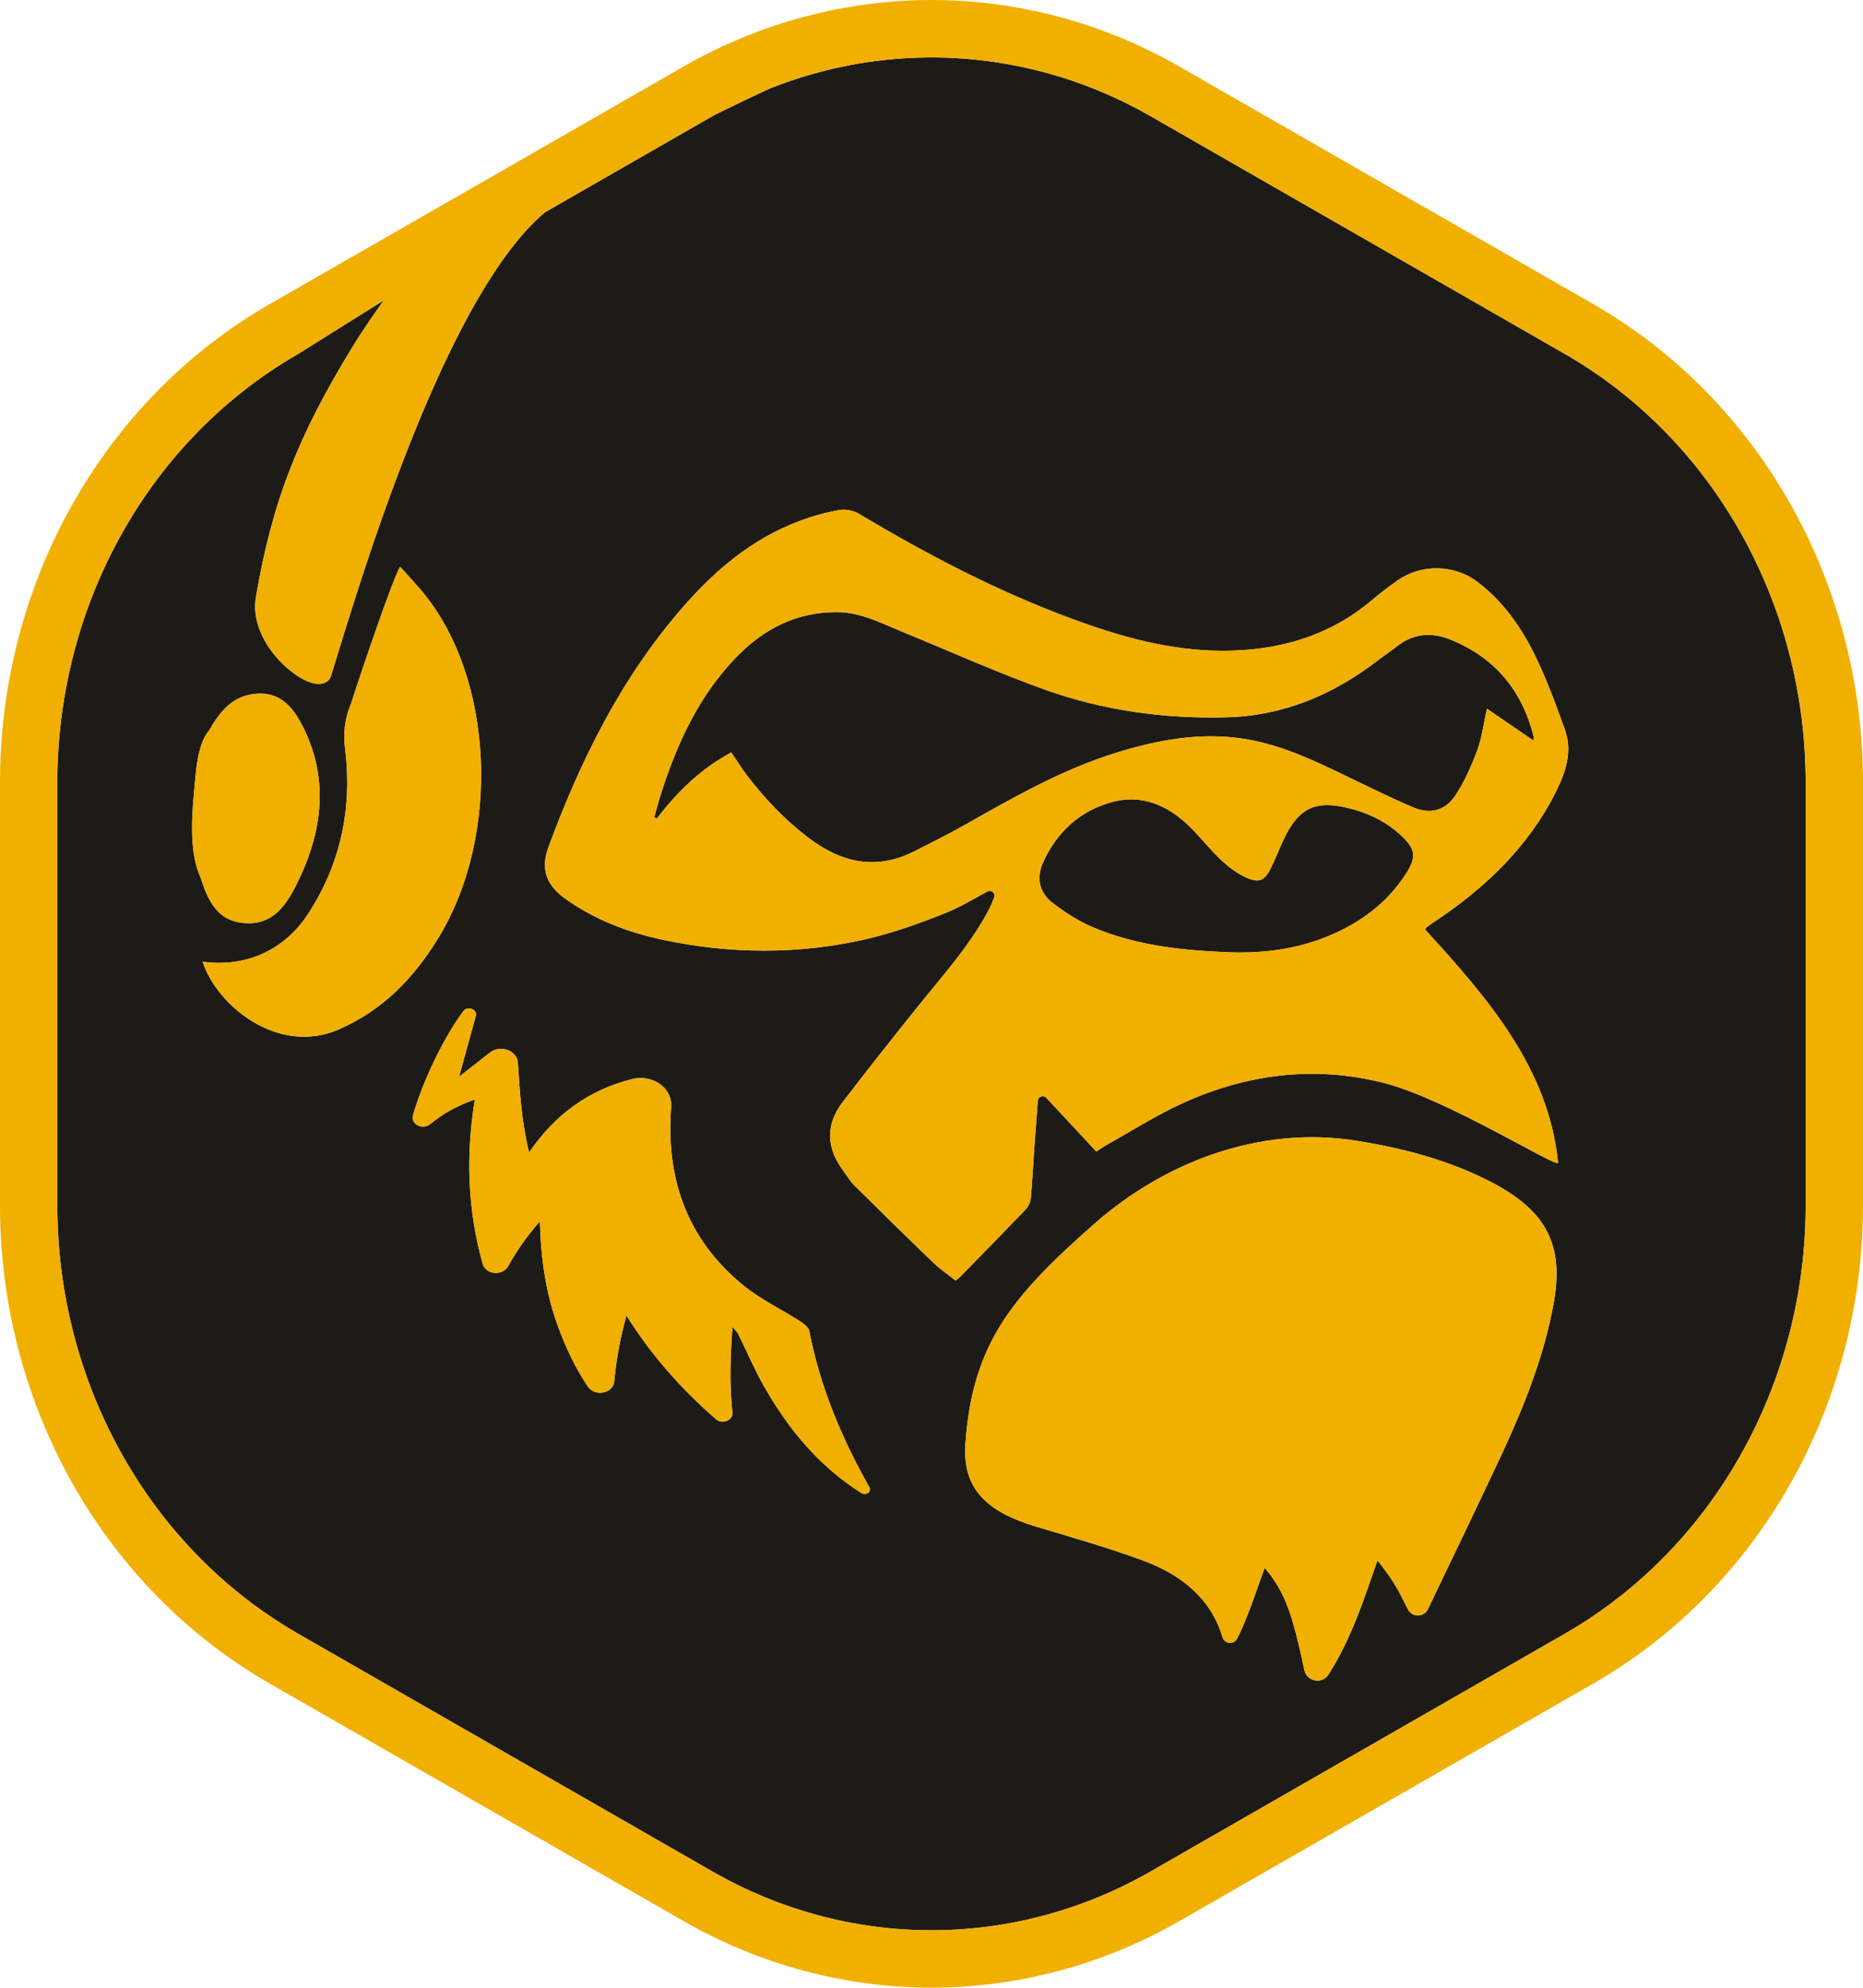 <?xml version="1.0" encoding="UTF-8"?>
<svg id="Layer_2" data-name="Layer 2" xmlns="http://www.w3.org/2000/svg" viewBox="0 0 1231.33 1313.35">
  <defs>
    <style>
      .cls-1 {
        fill: #f1af00;
      }

      .cls-2 {
        fill: #1d1b18;
      }
    </style>
  </defs>
  <g id="Layer_2-2" data-name="Layer 2">
    <g>
      <path class="cls-2" d="M1187.14,451.8c-2.07-10.61-4.64-21.06-7.68-31.32-2.03-6.84-4.27-13.6-6.72-20.26-1.22-3.33-2.5-6.64-3.83-9.92-3.98-9.85-8.42-19.47-13.29-28.83-3.25-6.24-6.7-12.37-10.33-18.37-3.63-6-7.46-11.87-11.46-17.61-4.01-5.74-8.19-11.34-12.56-16.79-8.73-10.91-18.17-21.23-28.27-30.87-7.57-7.24-15.52-14.09-23.82-20.54-11.06-8.59-22.75-16.45-35.02-23.49L760.54,76.79c-2.78-1.59-5.57-3.13-8.38-4.63-1.07-.57-2.15-1.1-3.23-1.65-1.74-.9-3.48-1.81-5.23-2.67-1.4-.69-2.82-1.34-4.23-2-1.43-.67-2.85-1.36-4.28-2.01-1.63-.74-3.26-1.43-4.9-2.13-1.23-.53-2.45-1.08-3.68-1.59-1.81-.75-3.63-1.46-5.44-2.17-1.06-.42-2.12-.85-3.19-1.25-1.97-.75-3.95-1.45-5.93-2.15-.92-.33-1.83-.66-2.75-.98-2.12-.73-4.24-1.41-6.37-2.08-.79-.25-1.57-.51-2.36-.75-2.26-.69-4.53-1.35-6.8-1.99-.66-.18-1.31-.38-1.96-.56-2.39-.65-4.79-1.27-7.2-1.86-.53-.13-1.06-.27-1.6-.4-2.52-.6-5.04-1.17-7.57-1.7-.42-.09-.84-.18-1.26-.27-2.63-.55-5.27-1.05-7.91-1.52-.31-.06-.63-.12-.94-.17-2.73-.48-5.47-.91-8.2-1.31-.23-.03-.46-.07-.68-.1-2.82-.4-5.64-.76-8.47-1.08-.14-.02-.29-.03-.43-.05-2.89-.32-5.79-.6-8.69-.84,0,0-.01,0-.02,0-2.07-.16-5.41-.4-7.48-.51l-1.7-.09c-2.99-.15-5.98-.24-8.98-.3-38.01-.66-76.09,6.21-112.22,20.63-8.5,3.94-21.01,9.86-35.36,16.91-.76,.43-1.54,.83-2.3,1.27l-110.6,63.46h0c-71.47,60.05-130.8,273.71-143.59,313.32,0,.03,2.26-7.28,2.25-7.25-2.08,6.4-8.83,6.61-15.08,4.1-15.78-6.34-38.91-30.77-34.64-55.81,10.91-64.04,28.27-107.07,63.21-164.36,5.87-9.62,13.41-20.8,21.32-31.82l-56.51,35.38c-12.27,7.04-23.95,14.89-35.02,23.49-8.3,6.44-16.24,13.3-23.82,20.54-10.1,9.65-19.54,19.97-28.27,30.87-4.37,5.45-8.55,11.05-12.56,16.79-4.01,5.74-7.83,11.61-11.46,17.61-3.63,6-7.08,12.13-10.33,18.37-4.88,9.36-9.31,18.99-13.29,28.83-1.33,3.28-2.6,6.59-3.83,9.92-2.45,6.66-4.69,13.42-6.72,20.26-3.04,10.26-5.61,20.71-7.68,31.32-2.76,14.14-4.63,28.56-5.58,43.16-.47,7.3-.71,14.65-.71,22.04v279.35c0,3.69,.06,7.38,.18,11.05,.24,7.35,.71,14.65,1.41,21.91,.7,7.25,1.64,14.45,2.79,21.59,1.16,7.14,2.54,14.21,4.14,21.21,.8,3.5,1.65,6.98,2.56,10.44,1.82,6.92,3.85,13.77,6.09,20.52,3.36,10.13,7.19,20.06,11.48,29.76,1.43,3.23,2.91,6.44,4.43,9.61,4.58,9.53,9.61,18.82,15.06,27.82,1.82,3,3.68,5.97,5.59,8.9,3.82,5.87,7.83,11.61,12.01,17.21,10.47,14,22.06,27.1,34.68,39.16,17.67,16.88,37.37,31.71,58.83,44.02l136.82,78.5,136.82,78.5c2.82,1.62,5.67,3.19,8.53,4.71,2.86,1.52,5.74,2.99,8.63,4.41,5.78,2.84,11.63,5.47,17.54,7.9,5.9,2.43,11.86,4.66,17.86,6.68,15.01,5.06,30.3,8.86,45.73,11.39,30.87,5.06,62.3,5.06,93.17,0,15.43-2.53,30.73-6.33,45.73-11.39,6-2.03,11.96-4.25,17.86-6.68,5.9-2.43,11.75-5.06,17.54-7.9,2.89-1.42,5.77-2.89,8.63-4.41,2.86-1.52,5.7-3.09,8.53-4.71l136.82-78.5,136.82-78.5c21.47-12.32,41.16-27.14,58.83-44.02,12.62-12.06,24.21-25.17,34.68-39.16,4.19-5.6,8.19-11.34,12.01-17.21,1.91-2.94,3.77-5.9,5.59-8.9,5.45-9,10.48-18.28,15.06-27.82,1.53-3.18,3-6.38,4.43-9.61,4.28-9.69,8.11-19.63,11.48-29.76,2.24-6.75,4.27-13.6,6.09-20.52,.91-3.46,1.76-6.94,2.56-10.44,1.6-7,2.98-14.07,4.14-21.21,1.16-7.14,2.09-14.34,2.79-21.59,.7-7.25,1.18-14.56,1.41-21.91,.12-3.67,.18-7.36,.18-11.05v-279.35c0-7.39-.24-14.74-.71-22.04-.94-14.61-2.82-29.02-5.58-43.16ZM128.14,524.69c1.39-14.7,2-32.51,10.05-42.01,7.28-12.76,15.78-23.39,31.84-24.33,16.83-.98,25.01,10.99,31.26,24.09,16.27,34.07,11.59,68.77-5.92,103.16-7.04,13.82-15.94,25.57-33.39,24.35-18.39-1.28-24.32-14.59-29.41-30.03,.02,0,.03,0,.05,0-6.84-14.69-6.31-35.91-4.48-55.24Zm95.72,155.51c-39.87,17.4-80.59-15.61-89.92-44.74,28.04,3.9,53.65-7.3,69.34-31.1,22.51-34.14,29.59-71.57,24.73-110.28-1.17-9.28-.18-18.71,3.36-27.49,.33-.83,.63-1.62,.86-2.35,7.9-24.47,27.78-82.75,32.23-89.73q8.93,9.71,13.77,15.39c48.22,56.62,53.22,161.63,11.51,229.82-16.49,26.96-36.99,47.88-65.88,60.49Zm345.62,306.44c-.08-.05-.17-.1-.25-.16-28.82-18.3-48.59-43.03-64.24-70.46-6.44-11.29-11.43-23.2-17.16-34.81-.54-1.09-1.6-1.99-3.7-4.53-1.49,19.65-2.05,38.18-.07,56.59,.56,5.21-6.59,8.14-10.83,4.46-23.35-20.27-43.18-42.89-59.18-68.5-4.07,14.41-6.72,28.87-8.07,43.52-.74,8.04-12.81,10.36-17.47,3.4-8.31-12.43-14.59-25.76-19.67-39.6-8.04-21.91-11.36-44.58-12.01-69.56-8.59,9.78-15.39,19.53-20.94,29.6-3.68,6.68-14.86,5.71-16.87-1.49-9.87-35.27-11.31-71.23-5.18-108.58-11.7,3.96-21.24,9.48-29.6,16.28-5.01,4.07-12.96-.05-11.29-5.85,6.6-23.04,20.5-51.67,33.26-68.79,2.81-3.77,9.48-1.24,8.27,3.13-3.68,13.36-7.34,26.63-11,39.91,.08,.04,.08,.04,.16,.08,6.65-5.19,13.24-10.35,20.19-15.77,6.92-5.41,17.93-1.42,18.46,6.68,1.32,20.03,2.42,39.39,7.43,59.31,17.21-25.28,39.62-41.35,68.13-48.5,13.33-3.34,26.5,5.86,25.71,17.98-.3,4.53-.51,8.99-.53,13.45-.24,40.66,13.73,76.72,48.27,104.92,11.17,9.12,25.03,15.71,37.47,23.68,2.54,1.63,5.66,4.05,6.12,6.45,6.96,36.27,21.13,70.37,39.69,103.2,.01,.02,.03,.05,.04,.07,1.6,2.83-2.2,5.69-5.15,3.87Zm457.3-125.07c-6.25,34.26-19.08,66.83-33.97,98.78-13.46,28.88-37.52,78.98-49.03,102.9-2.65,5.51-10.47,5.57-13.23,.12-1.81-3.57-3.65-7.19-5.02-9.88-4-7.8-9.25-15.12-15.09-22.48-9,25.81-17.19,51.52-32.35,75.39-4.21,6.63-14.35,4.79-15.98-2.89-1.86-8.71-3.73-17.18-5.95-25.57-3.83-14.41-8.65-28.62-20.28-41.94-5.93,15.83-10.51,31.35-18.2,46.69-2.12,4.22-8.34,3.64-9.68-.89l-.03-.11c-7.39-24.77-26.35-40.95-52.31-50.5-23.16-8.52-47.14-15.36-70.94-22.5-32.25-9.68-48.71-24.74-46.64-54.61,4.6-66.36,30.81-97.41,84.94-145.21,46.03-40.64,109.34-65.47,173.92-55.06,29.43,4.75,57.64,12.08,83.86,24.84,40.7,19.79,53.36,42.65,46.01,82.92Zm1.51-338.23c-17.9,35.72-46.11,63-79.99,85.54-1.89,1.26-3.74,2.56-5.56,3.9-.32,.23-.38,.76-.75,1.53,41.48,45.4,81.67,91.68,87.78,154.18-3.52,1.71-74.16-42.51-114.96-52.9-46.21-11.77-90.8-5.93-133.34,13.42-17.45,7.94-33.63,18.34-50.36,27.66-2.14,1.19-4.11,2.65-6.52,4.22-10.89-11.7-21.47-23.08-32.97-35.43-1.91-2.05-5.5-.9-5.7,1.81-.8,10.48-1.51,19.8-2.17,29.12-.82,11.65-1.44,23.32-2.43,34.95-.25,3-1.57,5.85-3.72,8.08-14.2,14.81-28.57,29.47-42.91,44.16-.76,.78-1.7,1.43-3.06,2.58-5.05-4.02-10.34-7.59-14.83-11.9-17.66-16.98-35.12-34.13-52.5-51.36-2.68-2.66-4.51-6.07-6.79-9.1-11.29-15.06-12.16-30.45-.59-45.54,16.27-21.22,32.85-42.23,49.63-63.1,16.45-20.46,34.19-40.08,46.54-63.18,1.54-2.89,2.78-5.92,4.04-9.18,1.05-2.72-2.08-5.17-4.72-3.7-9.78,5.45-18.64,10.69-28.17,14.45-16.97,6.69-34.36,13-52.19,17.07-44.43,10.13-89.25,9.82-133.87,.37-23.04-4.88-44.57-13.12-63.74-26.54-13.14-9.2-17.54-19.73-11.85-35.05,21-56.61,47.39-110.48,87.95-157.3,21.47-24.79,46.2-46.08,78.43-58.06,8.36-3.11,17.15-5.53,25.97-7.07,4.02-.7,9.32,.46,12.84,2.56,45.09,26.99,91.64,51.34,141.5,69.66,31.45,11.56,63.65,20.63,97.85,20.81,37.27,.2,70.94-9.39,99.27-33.15,5.67-4.76,11.53-9.37,17.67-13.58,15.73-10.77,37.3-10.26,52.44,1.24,16.67,12.66,28.36,29.2,37.3,47.13,8.12,16.29,14.35,33.47,20.49,50.55,5.16,14.36,.5,28.11-6.04,41.15Z"/>
      <g>
        <path class="cls-2" d="M1013.54,489.35c-10.41-7.13-20.09-13.77-30.75-21.07-2.34,10.42-3.37,19.37-6.46,27.61-3.89,10.36-8.42,20.77-14.6,29.98-6.58,9.8-16.61,12.38-27.73,7.61-18.32-7.84-36.07-16.88-54.06-25.4-18.88-8.94-38.1-17.04-59.14-20.11-28.31-4.13-55.59,.97-82.38,9.2-35.98,11.05-68.15,29.47-100.42,47.7-11,6.21-22.34,11.91-33.64,17.63-25.92,13.11-48.97,7.27-70.72-9.44-15.44-11.86-28.48-25.71-40.08-40.9-3.57-4.68-6.65-9.7-10.23-14.97-20.5,11.01-35.83,26.26-49.15,43.64-.59-.25-1.18-.49-1.78-.74,1.54-5.42,2.92-10.88,4.66-16.25,10.67-32.99,24.9-64.25,49.91-89.94,17.86-18.35,39.56-29.63,66.38-29.44,15.47,.11,28.99,7.23,42.83,12.9,31.47,12.9,62.5,26.91,94.53,38.36,38.22,13.66,78.23,19.23,119.19,18.27,38.51-.9,71.38-15.04,100.87-37.69,4.1-3.15,8.42-6.02,12.48-9.22,10.84-8.54,22.8-9.57,35.37-4.49,29.83,12.06,47.34,33.95,54.91,63.57,.2,.79,.03,1.68,.03,3.21Z"/>
        <path class="cls-2" d="M814.2,629.27c-31.67-1.11-63.05-4.24-92.34-16.76-9.23-3.94-17.85-9.65-25.83-15.66-9.31-7.01-11.26-16.77-6.55-27.15,9.04-19.91,24.38-34.23,46.18-39.93,19.22-5.02,36.03,2.48,49.77,15.56,7.59,7.23,13.94,15.64,21.56,22.83,4.93,4.65,10.68,9.01,16.9,11.79,8.27,3.7,11.92,1.87,15.87-5.98,2.96-5.88,5.3-12.05,8.06-18.03,10.58-23.01,22.11-28.13,47.36-20.96,11.57,3.29,21.88,8.76,30.58,16.81,10.01,9.27,10.69,14.45,3.3,25.86-12.59,19.43-30.65,32.64-52.47,41.43-19.94,8.04-40.87,10.74-62.39,10.2Z"/>
      </g>
    </g>
    <g>
      <path class="cls-1" d="M574.59,982.7c-18.56-32.83-32.73-66.93-39.69-103.2-.46-2.41-3.58-4.83-6.12-6.45-12.44-7.97-26.3-14.56-37.47-23.68-34.54-28.21-48.51-64.26-48.27-104.92,.03-4.46,.24-8.93,.53-13.45,.79-12.12-12.37-21.32-25.71-17.98-28.52,7.15-50.92,23.22-68.13,48.5-5.01-19.93-6.12-39.28-7.43-59.31-.53-8.11-11.54-12.09-18.46-6.68-6.95,5.43-13.54,10.58-20.19,15.77-.08-.04-.08-.04-.16-.08,3.66-13.28,7.32-26.55,11-39.91,1.2-4.37-5.47-6.9-8.27-3.13-12.77,17.12-26.66,45.75-33.26,68.79-1.66,5.81,6.28,9.93,11.29,5.85,8.35-6.79,17.9-12.32,29.59-16.28-6.13,37.34-4.69,73.31,5.18,108.58,2.01,7.2,13.19,8.17,16.87,1.49,5.55-10.07,12.35-19.82,20.94-29.6,.65,24.98,3.97,47.65,12.01,69.56,5.08,13.85,11.36,27.18,19.67,39.6,4.66,6.97,16.73,4.65,17.47-3.4,1.35-14.65,4-29.12,8.07-43.52,15.99,25.61,35.82,48.23,59.18,68.5,4.24,3.68,11.39,.75,10.83-4.46-1.97-18.41-1.41-36.94,.07-56.59,2.1,2.53,3.16,3.43,3.7,4.53,5.72,11.6,10.72,23.52,17.16,34.81,15.65,27.43,35.42,52.15,64.24,70.46,.08,.05,.17,.11,.25,.16,2.94,1.82,6.74-1.04,5.15-3.87-.01-.02-.03-.05-.04-.07Z"/>
      <path class="cls-1" d="M161.99,609.96c17.45,1.21,26.36-10.53,33.39-24.35,17.5-34.39,22.18-69.09,5.92-103.16-6.25-13.1-14.43-25.08-31.26-24.09-16.06,.94-24.56,11.57-31.84,24.33-8.05,9.5-8.66,27.32-10.05,42.01-1.83,19.33-2.36,40.55,4.48,55.24-.02,0-.03,0-.05,0,5.09,15.44,11.02,28.75,29.41,30.03Z"/>
      <path class="cls-1" d="M278.24,389.88q-4.84-5.68-13.77-15.39c-4.46,6.98-24.33,65.25-32.23,89.73-.24,.73-.53,1.52-.86,2.35-3.53,8.78-4.52,18.21-3.36,27.49,4.86,38.71-2.22,76.15-24.73,110.28-15.69,23.8-41.3,35-69.34,31.1,9.33,29.14,50.05,62.14,89.92,44.75,28.9-12.61,49.4-33.53,65.88-60.49,41.71-68.2,36.71-173.21-11.51-229.82Z"/>
      <path class="cls-1" d="M980.78,778.65c-26.23-12.75-54.43-20.09-83.86-24.84-64.57-10.41-127.89,14.42-173.92,55.06-54.12,47.79-80.34,78.85-84.94,145.21-2.07,29.87,14.39,44.93,46.64,54.61,23.79,7.14,47.78,13.98,70.94,22.5,25.96,9.56,44.93,25.74,52.31,50.5l.03,.11c1.34,4.53,7.57,5.11,9.68,.89,7.69-15.34,12.27-30.86,18.2-46.69,11.64,13.32,16.46,27.53,20.28,41.94,2.23,8.39,4.09,16.85,5.95,25.57,1.64,7.68,11.78,9.52,15.98,2.89,15.15-23.87,23.35-49.58,32.35-75.39,5.84,7.36,11.09,14.68,15.09,22.48,1.38,2.69,3.21,6.3,5.02,9.88,2.76,5.46,10.58,5.4,13.23-.12,11.52-23.92,35.58-74.02,49.03-102.9,14.89-31.95,27.72-64.52,33.97-98.78,7.35-40.27-5.31-63.13-46.01-82.92Z"/>
      <path class="cls-1" d="M942.75,612.78c1.82-1.34,3.67-2.64,5.56-3.9,33.88-22.55,62.09-49.83,79.99-85.54,6.54-13.04,11.2-26.79,6.04-41.15-6.14-17.08-12.37-34.26-20.49-50.55-8.94-17.93-20.64-34.46-37.3-47.13-15.14-11.5-36.71-12.02-52.44-1.24-6.14,4.2-12,8.82-17.67,13.58-28.33,23.76-62,33.35-99.27,33.15-34.2-.18-66.4-9.25-97.85-20.81-49.87-18.33-96.42-42.67-141.5-69.66-3.51-2.1-8.82-3.26-12.84-2.56-8.83,1.54-17.61,3.96-25.97,7.07-32.23,11.98-56.96,33.27-78.43,58.06-40.56,46.82-66.95,100.69-87.95,157.3-5.69,15.33-1.29,25.86,11.85,35.05,19.17,13.42,40.7,21.66,63.74,26.54,44.61,9.44,89.44,9.75,133.87-.37,17.83-4.06,35.22-10.38,52.19-17.07,9.53-3.76,18.39-9,28.17-14.45,2.64-1.47,5.78,.98,4.72,3.7-1.27,3.26-2.5,6.29-4.04,9.18-12.35,23.1-30.09,42.72-46.54,63.18-16.78,20.87-33.36,41.88-49.63,63.1-11.57,15.09-10.7,30.48,.59,45.54,2.27,3.03,4.11,6.44,6.79,9.1,17.38,17.23,34.84,34.39,52.5,51.36,4.49,4.31,9.78,7.89,14.83,11.9,1.36-1.15,2.3-1.79,3.06-2.58,14.34-14.69,28.71-29.35,42.91-44.16,2.14-2.24,3.46-5.08,3.72-8.08,.98-11.64,1.6-23.3,2.43-34.95,.66-9.32,1.37-18.64,2.17-29.12,.21-2.72,3.8-3.86,5.7-1.81,11.5,12.36,22.08,23.73,32.97,35.43,2.41-1.57,4.38-3.03,6.52-4.22,16.73-9.32,32.92-19.72,50.36-27.66,42.54-19.36,87.13-25.19,133.34-13.42,40.8,10.39,111.44,54.61,114.96,52.9-6.11-62.5-46.3-108.78-87.78-154.18,.37-.78,.44-1.3,.75-1.53Zm-304.76-67.92c-11,6.21-22.34,11.91-33.64,17.63-25.92,13.11-48.97,7.27-70.72-9.44-15.44-11.86-28.48-25.71-40.08-40.9-3.57-4.68-6.65-9.7-10.23-14.97-20.5,11.01-35.83,26.26-49.15,43.64-.59-.25-1.18-.49-1.78-.74,1.54-5.42,2.92-10.88,4.66-16.25,10.67-32.99,24.9-64.25,49.91-89.94,17.86-18.35,39.56-29.63,66.38-29.44,15.47,.11,28.99,7.23,42.83,12.9,31.47,12.9,62.5,26.91,94.53,38.36,38.22,13.66,78.23,19.23,119.19,18.27,38.51-.9,71.38-15.04,100.87-37.69,4.1-3.15,8.42-6.02,12.48-9.22,10.84-8.54,22.8-9.57,35.37-4.49,29.83,12.06,47.34,33.95,54.91,63.57,.2,.79,.03,1.68,.03,3.21-10.41-7.13-20.09-13.77-30.75-21.07-2.34,10.42-3.37,19.37-6.46,27.61-3.89,10.36-8.42,20.77-14.6,29.98-6.58,9.8-16.61,12.38-27.73,7.61-18.32-7.84-36.07-16.88-54.06-25.4-18.88-8.94-38.1-17.04-59.14-20.11-28.31-4.13-55.59,.97-82.38,9.2-35.98,11.05-68.15,29.47-100.42,47.7Zm291.06,32.78c-12.59,19.43-30.65,32.64-52.47,41.43-19.94,8.04-40.87,10.74-62.39,10.2-31.67-1.11-63.05-4.24-92.34-16.76-9.23-3.95-17.85-9.65-25.83-15.66-9.31-7.01-11.26-16.77-6.55-27.16,9.04-19.91,24.38-34.23,46.18-39.93,19.22-5.02,36.03,2.48,49.77,15.56,7.59,7.23,13.94,15.64,21.56,22.83,4.93,4.65,10.68,9.01,16.9,11.79,8.27,3.7,11.92,1.87,15.87-5.98,2.96-5.88,5.3-12.05,8.06-18.03,10.58-23.01,22.11-28.13,47.36-20.96,11.57,3.29,21.88,8.76,30.58,16.81,10.01,9.27,10.69,14.45,3.3,25.86Z"/>
      <path class="cls-1" d="M1053.03,200.92L779.4,43.92C729.32,15.19,672.7,0,615.66,0s-113.66,15.19-163.74,43.92L178.3,200.92C68.32,264.02,0,385.14,0,517v279.35c0,131.86,68.32,252.98,178.3,316.08l273.63,157c50.08,28.73,106.7,43.92,163.74,43.92s113.66-15.19,163.74-43.92l273.63-157c109.98-63.1,178.3-184.22,178.3-316.08v-279.35c0-131.86-68.32-252.98-178.3-316.08Zm140.4,595.43c0,3.69-.06,7.38-.18,11.05-.24,7.35-.71,14.65-1.41,21.91-.7,7.25-1.64,14.45-2.79,21.59-1.16,7.14-2.54,14.21-4.14,21.21-.8,3.5-1.65,6.98-2.56,10.44-1.82,6.92-3.85,13.77-6.09,20.52-3.36,10.13-7.19,20.06-11.48,29.76-1.43,3.23-2.91,6.44-4.43,9.61-4.58,9.53-9.61,18.82-15.06,27.82-1.82,3-3.68,5.97-5.59,8.9-3.82,5.87-7.83,11.61-12.01,17.21-10.47,14-22.06,27.1-34.68,39.16-17.67,16.88-37.37,31.71-58.83,44.02l-136.82,78.5-136.82,78.5c-2.82,1.62-5.67,3.19-8.53,4.71-2.86,1.52-5.74,2.99-8.63,4.41-5.78,2.84-11.63,5.47-17.54,7.9-5.9,2.43-11.86,4.66-17.86,6.68-15.01,5.06-30.3,8.86-45.73,11.39-30.87,5.06-62.3,5.06-93.17,0-15.43-2.53-30.73-6.33-45.73-11.39-6-2.03-11.96-4.25-17.86-6.68-5.9-2.43-11.75-5.06-17.54-7.9-2.89-1.42-5.77-2.89-8.63-4.41-2.86-1.52-5.7-3.09-8.53-4.71l-136.82-78.5-136.82-78.5c-21.47-12.32-41.16-27.14-58.83-44.02-12.62-12.06-24.21-25.17-34.68-39.16-4.19-5.6-8.19-11.34-12.01-17.21-1.91-2.94-3.77-5.9-5.59-8.9-5.45-9-10.48-18.28-15.06-27.82-1.53-3.18-3.01-6.38-4.43-9.61-4.28-9.69-8.12-19.62-11.48-29.76-2.24-6.76-4.27-13.6-6.09-20.52-.91-3.46-1.76-6.94-2.56-10.44-1.6-7-2.98-14.07-4.14-21.21-1.16-7.14-2.09-14.34-2.79-21.59-.7-7.25-1.18-14.56-1.41-21.91-.12-3.67-.18-7.36-.18-11.05v-279.35c0-7.39,.24-14.74,.71-22.04,.94-14.61,2.82-29.02,5.58-43.16,2.07-10.61,4.64-21.06,7.68-31.32,2.03-6.84,4.27-13.6,6.72-20.26,1.22-3.33,2.5-6.64,3.83-9.92,3.98-9.85,8.42-19.47,13.29-28.83,3.25-6.24,6.7-12.37,10.33-18.37,3.63-6,7.46-11.87,11.46-17.61,4.01-5.74,8.19-11.34,12.56-16.79,8.73-10.91,18.17-21.23,28.27-30.87,7.57-7.24,15.52-14.09,23.82-20.54,11.06-8.59,22.75-16.45,35.02-23.49l56.51-35.38c-7.91,11.02-15.46,22.2-21.32,31.82-34.94,57.29-52.3,100.32-63.21,164.36-4.27,25.05,18.86,49.47,34.64,55.81,6.24,2.51,13,2.3,15.08-4.1,0-.03-2.26,7.28-2.25,7.25,12.79-39.61,72.11-253.27,143.59-313.32h0l110.6-63.46c.76-.44,1.54-.84,2.3-1.27,14.34-7.05,26.86-12.97,35.36-16.91,36.12-14.42,74.21-21.29,112.22-20.63,2.99,.05,5.99,.15,8.98,.3l1.7,.09c2.08,.1,5.41,.34,7.48,.51h.02c2.9,.24,5.8,.51,8.69,.84,.14,.02,.29,.03,.43,.05,2.83,.32,5.65,.68,8.47,1.08,.23,.03,.46,.07,.68,.1,2.74,.4,5.47,.83,8.2,1.31,.31,.05,.63,.11,.94,.17,2.64,.47,5.28,.98,7.91,1.52,.42,.09,.84,.18,1.26,.27,2.53,.54,5.05,1.1,7.57,1.7,.53,.13,1.07,.27,1.6,.4,2.4,.59,4.81,1.21,7.2,1.86,.66,.18,1.31,.37,1.96,.56,2.27,.64,4.54,1.29,6.8,1.99,.79,.24,1.57,.5,2.36,.75,2.13,.67,4.26,1.36,6.37,2.08,.92,.32,1.84,.65,2.75,.98,1.98,.7,3.96,1.4,5.93,2.15,1.07,.4,2.12,.84,3.19,1.25,1.82,.71,3.64,1.42,5.44,2.17,1.23,.51,2.46,1.06,3.68,1.59,1.64,.7,3.27,1.4,4.9,2.13,1.43,.65,2.86,1.34,4.28,2.01,1.41,.67,2.83,1.31,4.23,2,1.75,.86,3.49,1.77,5.23,2.67,1.07,.55,2.16,1.08,3.23,1.65,2.81,1.49,5.6,3.04,8.38,4.63l273.63,157c12.27,7.04,23.95,14.9,35.02,23.49,8.3,6.44,16.24,13.3,23.82,20.54,10.1,9.65,19.54,19.97,28.27,30.87,4.37,5.45,8.55,11.05,12.56,16.79,4.01,5.74,7.83,11.61,11.46,17.61,3.63,6,7.08,12.13,10.33,18.37,4.88,9.36,9.31,18.99,13.29,28.83,1.33,3.28,2.6,6.59,3.83,9.92,2.45,6.66,4.69,13.42,6.72,20.26,3.04,10.26,5.61,20.71,7.68,31.32,2.76,14.14,4.63,28.56,5.58,43.16,.47,7.3,.71,14.65,.71,22.04v279.35Z"/>
    </g>
  </g>
</svg>